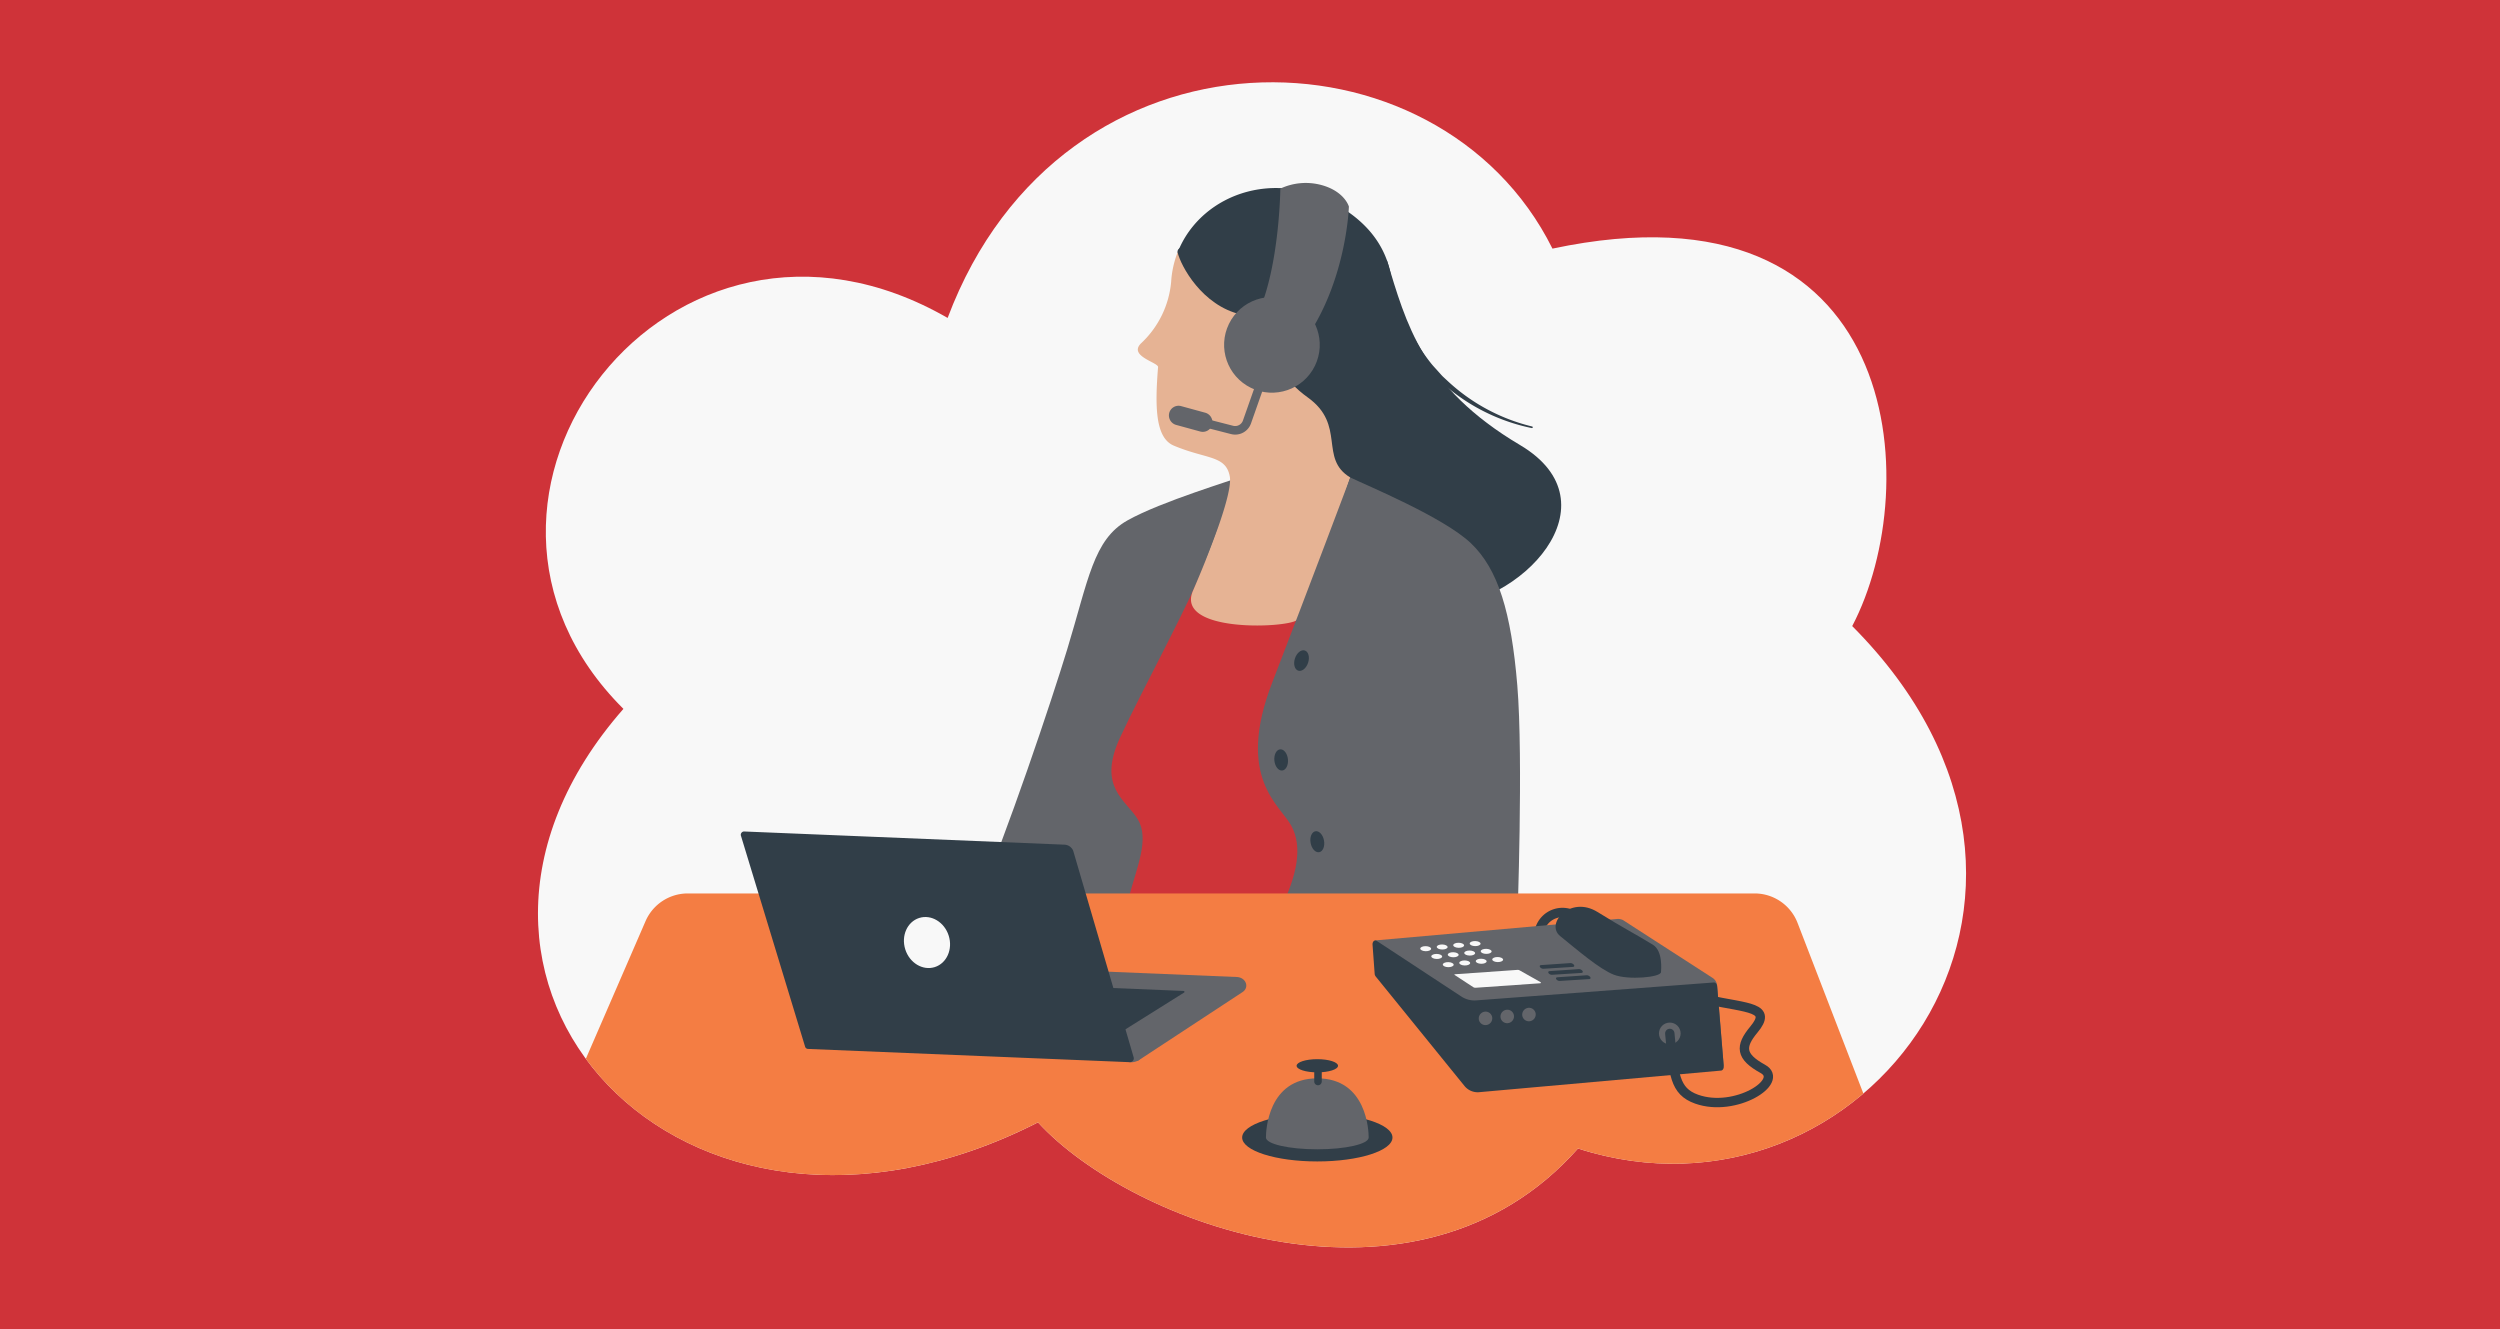 <svg xmlns="http://www.w3.org/2000/svg" width="790" height="420" viewBox="0 0 790 420"><defs><style>.a{fill:#cf3339;}.b{fill:#f8f8f8;}.c{fill:#ce3439;}.d{fill:#63656a;}.e{fill:#313e48;}.f{fill:#e6b394;}.g{fill:#f47d43;}.h{fill:none;stroke:#313e48;stroke-linecap:round;stroke-miterlimit:10;stroke-width:2.963px;}</style></defs><g transform="translate(-325 -10918.5)"><rect class="a" width="790" height="420" transform="translate(325 10918.5)"/><g transform="translate(-227.539 10879.064)"><path class="b" d="M749.542,263.44C682.7,196.933,764.369,89.49,851.991,139.906,888.267,43.428,1007.175,45.672,1043.115,118c110.846-23.513,118.035,74.869,94.723,119.278,85.317,85.618,3.657,194.168-86.661,165.085-51.056,57.579-141.077,23.99-170.636-8.256C767.681,451.542,674.637,348.758,749.542,263.44Z" transform="translate(0 0)"/><path class="c" d="M956.81,245.107l64.239,9.865L1010.724,361.2l-82.593-2.983,6.194-58.044Z" transform="translate(-35.156 -30.724)"/><path class="d" d="M971.693,216.082c-.826.628-24.26,7.521-35.011,13.586s-12.29,18.7-19.022,40.8c-4.809,15.788-18.575,57.085-29.817,83.7s25.466,16.519,34.873,9.407,11.93-5.506,14.454-14.913,6.567-18.353,2.824-24.548-12.919-10.094-5.577-25.924,22.254-42.673,27.76-57.356S971.693,216.082,971.693,216.082Z" transform="translate(-27.905 -25.761)"/><path class="e" d="M1037.707,133.246c6.064,19.806,11.107,40.072,42.077,58.417s.465,51.2-27.267,51.41-55.6-79.379-55.6-79.379Z" transform="translate(-46.918 -11.596)"/><g transform="translate(912.089 98.853)"><path class="f" d="M1018.288,190.9s7.778-30.846-4.966-49.869c-12.866-19.205-45.771-21.493-49.518-12.01a30.7,30.7,0,0,0-2.078,9.381,30.244,30.244,0,0,1-9.389,19.351c-4.424,4.137,5.368,6.139,5.249,7.627-.974,12.192-.953,22.313,4.94,24.805,10.348,4.375,16.522,3,17.73,9.805s-11.267,35.185-11.687,36.193c-5.442,13.063,29.081,11.755,32.841,9.192,2.82-1.922,16.917-45.113,16.917-45.113Z" transform="translate(-951.188 -108.798)"/><path class="e" d="M966.362,126.1a25.669,25.669,0,0,1,14.609,3.674c11.933,7.7,5.582,15.545,13.544,23.6,7.509,7.594,13.349,4.375,16.832,15.345s2.84,15.5,9.535,19.134a25.32,25.32,0,0,1,2.078-10.766c6.618-15.14,22.919-45.113-1.979-63.277C999.363,98.041,973.76,107.141,966.362,126.1Z" transform="translate(-953.783 -105.747)"/></g><path class="d" d="M1026.156,216.082c5.3,2.563,29.478,12.56,38.108,20.762s12.742,21.77,14.672,44.928,0,74.71,0,74.71-80.5,7.72-74.986-3.584,7.168-20.125,3.584-26.741-17.662-15.162-6.065-45.212S1026.156,216.082,1026.156,216.082Z" transform="translate(-46.928 -25.761)"/><path class="d" d="M976.711,194.672h0a3.051,3.051,0,0,1-3.733,2.219l-7.581-2.076a3.121,3.121,0,0,1-2.266-3.753h0a3.049,3.049,0,0,1,3.732-2.219l7.581,2.076A3.122,3.122,0,0,1,976.711,194.672Z" transform="translate(-41.126 -21.086)"/><path class="d" d="M985.66,194.09a5.388,5.388,0,0,1-1.859-.147l-12.983-3.333a1.353,1.353,0,1,1,.672-2.621l12.984,3.333a2.6,2.6,0,0,0,3.119-1.665l7.7-21.894a1.353,1.353,0,1,1,2.552.9l-7.7,21.893A5.29,5.29,0,0,1,985.66,194.09Z" transform="translate(-42.282 -17.343)"/><path class="e" d="M1020.915,200.844c-10.023-6.049-1.2-16.568-13.495-25.342-15.145-10.8-8.489-23.344-20.932-26.141s-19.142-15.433-20.133-19.63,20.037-2.363,20.037-2.363l45.047,38.006,7.331,27.106Z" transform="translate(-41.687 -10.522)"/><path class="d" d="M996.914,145.261c6.886-15.021,7.133-39.662,7.133-39.662a18.994,18.994,0,0,1,13.092-1.1c7.268,2.028,8.57,6.785,8.57,6.785s-.648,22.194-12.836,40.617S996.914,145.261,996.914,145.261Z" transform="translate(-46.918 -6.563)"/><circle class="d" cx="15.113" cy="15.113" r="15.113" transform="translate(934.262 155.378) rotate(-64.017)"/><ellipse class="e" cx="3.354" cy="2.189" rx="3.354" ry="2.189" transform="translate(960.697 250.686) rotate(-71.883)"/><ellipse class="e" cx="2.152" cy="3.364" rx="2.152" ry="3.364" transform="translate(954.913 276.437) rotate(-5.627)"/><ellipse class="e" cx="2.152" cy="3.364" rx="2.152" ry="3.364" transform="matrix(0.984, -0.177, 0.177, 0.984, 966.096, 302.492)"/><g transform="translate(737.662 302.184)"><path class="g" d="M883.661,446.977c29.559,32.246,119.579,65.835,170.636,8.256,34.155,11,67.069,2.31,90.185-17.373l-20.792-53.908a14.551,14.551,0,0,0-13.577-9.315H773a14.55,14.55,0,0,0-13.349,8.758L740.782,426.89C766.543,462,822.157,478.278,883.661,446.977Z" transform="translate(-740.782 -355.058)"/><g transform="translate(207.398 71.949)"><ellipse class="e" cx="23.75" cy="7.562" rx="23.75" ry="7.562" transform="translate(0 17.196)"/><path class="d" d="M1032.492,463.816c0,2.058-7.267,3.725-16.232,3.725s-16.232-1.668-16.232-3.725.563-18.7,16.232-18.7S1032.492,461.758,1032.492,463.816Z" transform="translate(-992.511 -439.058)"/><g transform="translate(17.205)"><ellipse class="e" cx="6.544" cy="2.084" rx="6.544" ry="2.084"/><path class="e" d="M0,0H2.377a0,0,0,0,1,0,0V6.552A1.189,1.189,0,0,1,1.189,7.741h0A1.189,1.189,0,0,1,0,6.552V0A0,0,0,0,1,0,0Z" transform="translate(5.574 0.504)"/></g></g><g transform="translate(248.592 23.797)"><path class="h" d="M1115.949,383.291a7.5,7.5,0,0,0-11.49,3.8" transform="translate(-1051.563 -380.096)"/><path class="d" d="M1149.736,405.587a3.192,3.192,0,0,0-1.561-2.669l-28.191-18.2a3.541,3.541,0,0,0-1.844-.347l-76.44,6.772,25.28,26.992L1118.733,417l14.008-6.294,19.074,20.185Z" transform="translate(-1040.831 -380.518)"/><path class="e" d="M1111.879,388.979c5.446,4.4,12.433,10.46,16.98,12.215s14.818.835,14.892-.833c.026-.6.676-6.647-2.573-8.646-5.809-3.575-8.86-4.987-17.486-10.343S1107.084,385.1,1111.879,388.979Z" transform="translate(-1052.585 -379.725)"/><path class="e" d="M1104.823,401.818l9.235-.633a1.315,1.315,0,0,1,.8.245l.07.049c.528.37.492.882-.064.917l-9.3.584a1.327,1.327,0,0,1-.865-.3h0C1104.236,402.312,1104.3,401.854,1104.823,401.818Z" transform="translate(-1051.551 -383.394)"/><path class="e" d="M1108.074,404.111l9.234-.633a1.312,1.312,0,0,1,.8.245l.071.049c.528.37.492.882-.065.917l-9.3.585a1.335,1.335,0,0,1-.865-.3h0C1107.487,404.606,1107.555,404.147,1108.074,404.111Z" transform="translate(-1052.107 -383.786)"/><path class="e" d="M1111.031,406.458l9.235-.633a1.315,1.315,0,0,1,.8.245l.07.049c.528.37.492.882-.064.918l-9.3.584a1.334,1.334,0,0,1-.865-.3h0C1110.444,406.953,1110.512,406.494,1111.031,406.458Z" transform="translate(-1052.613 -384.187)"/><g transform="translate(15.074 10.797)"><ellipse class="b" cx="0.798" cy="1.714" rx="0.798" ry="1.714" transform="matrix(0.021, -1, 1, 0.021, 3.487, 5.657)"/><ellipse class="b" cx="0.798" cy="1.714" rx="0.798" ry="1.714" transform="matrix(0.021, -1, 1, 0.021, 7.124, 8.249)"/><ellipse class="b" cx="0.798" cy="1.714" rx="0.798" ry="1.714" transform="matrix(0.021, -1, 1, 0.021, 8.694, 5.121)"/><ellipse class="b" cx="0.798" cy="1.714" rx="0.798" ry="1.714" transform="matrix(0.021, -1, 1, 0.021, 12.332, 7.713)"/><ellipse class="b" cx="0.798" cy="1.714" rx="0.798" ry="1.714" transform="matrix(0.021, -1, 1, 0.021, 13.902, 4.585)"/><ellipse class="b" cx="0.798" cy="1.714" rx="0.798" ry="1.714" transform="matrix(0.021, -1, 1, 0.021, 17.54, 7.176)"/><ellipse class="b" cx="0.798" cy="1.714" rx="0.798" ry="1.714" transform="matrix(0.021, -1, 1, 0.021, 19.11, 4.048)"/><ellipse class="b" cx="0.798" cy="1.714" rx="0.798" ry="1.714" transform="matrix(0.021, -1, 1, 0.021, 0, 3.204)"/><ellipse class="b" cx="0.798" cy="1.714" rx="0.798" ry="1.714" transform="matrix(0.021, -1, 1, 0.021, 5.208, 2.668)"/><ellipse class="b" cx="0.798" cy="1.714" rx="0.798" ry="1.714" transform="matrix(0.021, -1, 1, 0.021, 10.416, 2.131)"/><ellipse class="b" cx="0.798" cy="1.714" rx="0.798" ry="1.714" transform="matrix(0.021, -1, 1, 0.021, 15.623, 1.595)"/><ellipse class="b" cx="0.798" cy="1.714" rx="0.798" ry="1.714" transform="matrix(0.021, -1, 1, 0.021, 22.747, 6.64)"/></g><path class="e" d="M1041.861,392.617c-.643-.3-1.271.381-1.2,1.3l.667,9.146a1.553,1.553,0,0,0,.364.919l28.028,34.559a5.369,5.369,0,0,0,4.444,1.978l76.64-6.843c.519-.046.894-.662.837-1.377l-2.081-25.259c-.057-.71-.52-1.25-1.036-1.209l-75.089,5.662a7.525,7.525,0,0,1-4.7-1.215Z" transform="translate(-1040.652 -381.917)"/><ellipse class="d" cx="2.147" cy="2.126" rx="2.147" ry="2.126" transform="matrix(0.773, -0.635, 0.635, 0.773, 32.697, 34.978)"/><ellipse class="d" cx="2.147" cy="2.126" rx="2.147" ry="2.126" transform="matrix(0.773, -0.635, 0.635, 0.773, 39.563, 34.374)"/><ellipse class="d" cx="2.147" cy="2.126" rx="2.147" ry="2.126" transform="matrix(0.773, -0.635, 0.635, 0.773, 46.428, 33.771)"/><path class="b" d="M1071.929,405.377l5.881,3.844a1.263,1.263,0,0,0,.778.2L1099.02,408a.183.183,0,0,0,.077-.342l-6.6-3.724a1.258,1.258,0,0,0-.708-.16l-19.8,1.384A.122.122,0,0,0,1071.929,405.377Z" transform="translate(-1045.991 -383.836)"/><circle class="d" cx="3.423" cy="3.423" r="3.423" transform="translate(90.52 36.592)"/><path class="h" d="M1165.941,415.146c12.914,2.754,20.529,2.314,14.58,9.454-4.437,5.326-4.249,8.5,2.842,12.4s-8.657,13.921-20.911,9.575c-7.075-2.509-7.252-8-8.479-20.772" transform="translate(-1060.03 -385.782)"/></g><g transform="translate(48.962)"><path class="d" d="M946.2,432.269l32.725-21.488c2.3-1.509,1.093-4.66-1.828-4.78l-57.133-2.353,24.494,28.4A1.376,1.376,0,0,0,946.2,432.269Z" transform="translate(-820.384 -360.019)"/><path class="e" d="M929.274,410.18l32.6,1.342c.318.013.444.358.191.517l-25.589,16.03Z" transform="translate(-821.976 -361.135)"/><path class="d" d="M947.986,438.4a4.721,4.721,0,0,0,3.005-.647c.727-.478-.1-2.028-.1-2.028l-2.83.839Z" transform="translate(-825.176 -365.504)"/><path class="e" d="M800.938,351.02l101.206,4.167a3.106,3.106,0,0,1,2.751,1.939l19.058,65.111a1.225,1.225,0,0,1-1.186,1.684l-101.683-4.187a1,1,0,0,1-.885-.619l-20.272-66.647A1.049,1.049,0,0,1,800.938,351.02Z" transform="translate(-799.844 -351.019)"/><ellipse class="b" cx="7.198" cy="8.142" rx="7.198" ry="8.142" transform="translate(49.521 29.505) rotate(-17.594)"/></g></g><path class="e" d="M1049.841,147.809l1.221,3.6a27.1,27.1,0,0,0,1.342,3.561l1.594,3.46.4.865.487.817.974,1.638a54.434,54.434,0,0,0,4.312,6.292c.784,1,1.687,1.908,2.525,2.87.433.468.841.962,1.294,1.412l1.4,1.3a59.758,59.758,0,0,0,26.8,14.487l.021,0a.26.26,0,0,1-.109.508,60.8,60.8,0,0,1-27.79-13.815l-1.491-1.292c-.481-.447-.92-.938-1.383-1.406-.9-.959-1.863-1.865-2.709-2.873a56.336,56.336,0,0,1-4.695-6.363l-1.071-1.668-.536-.835-.448-.883-1.785-3.543a28.787,28.787,0,0,1-1.526-3.657l-1.4-3.716a1.339,1.339,0,0,1,2.505-.946l.013.037Z" transform="translate(-55.515 -13.908)"/></g></g></svg>